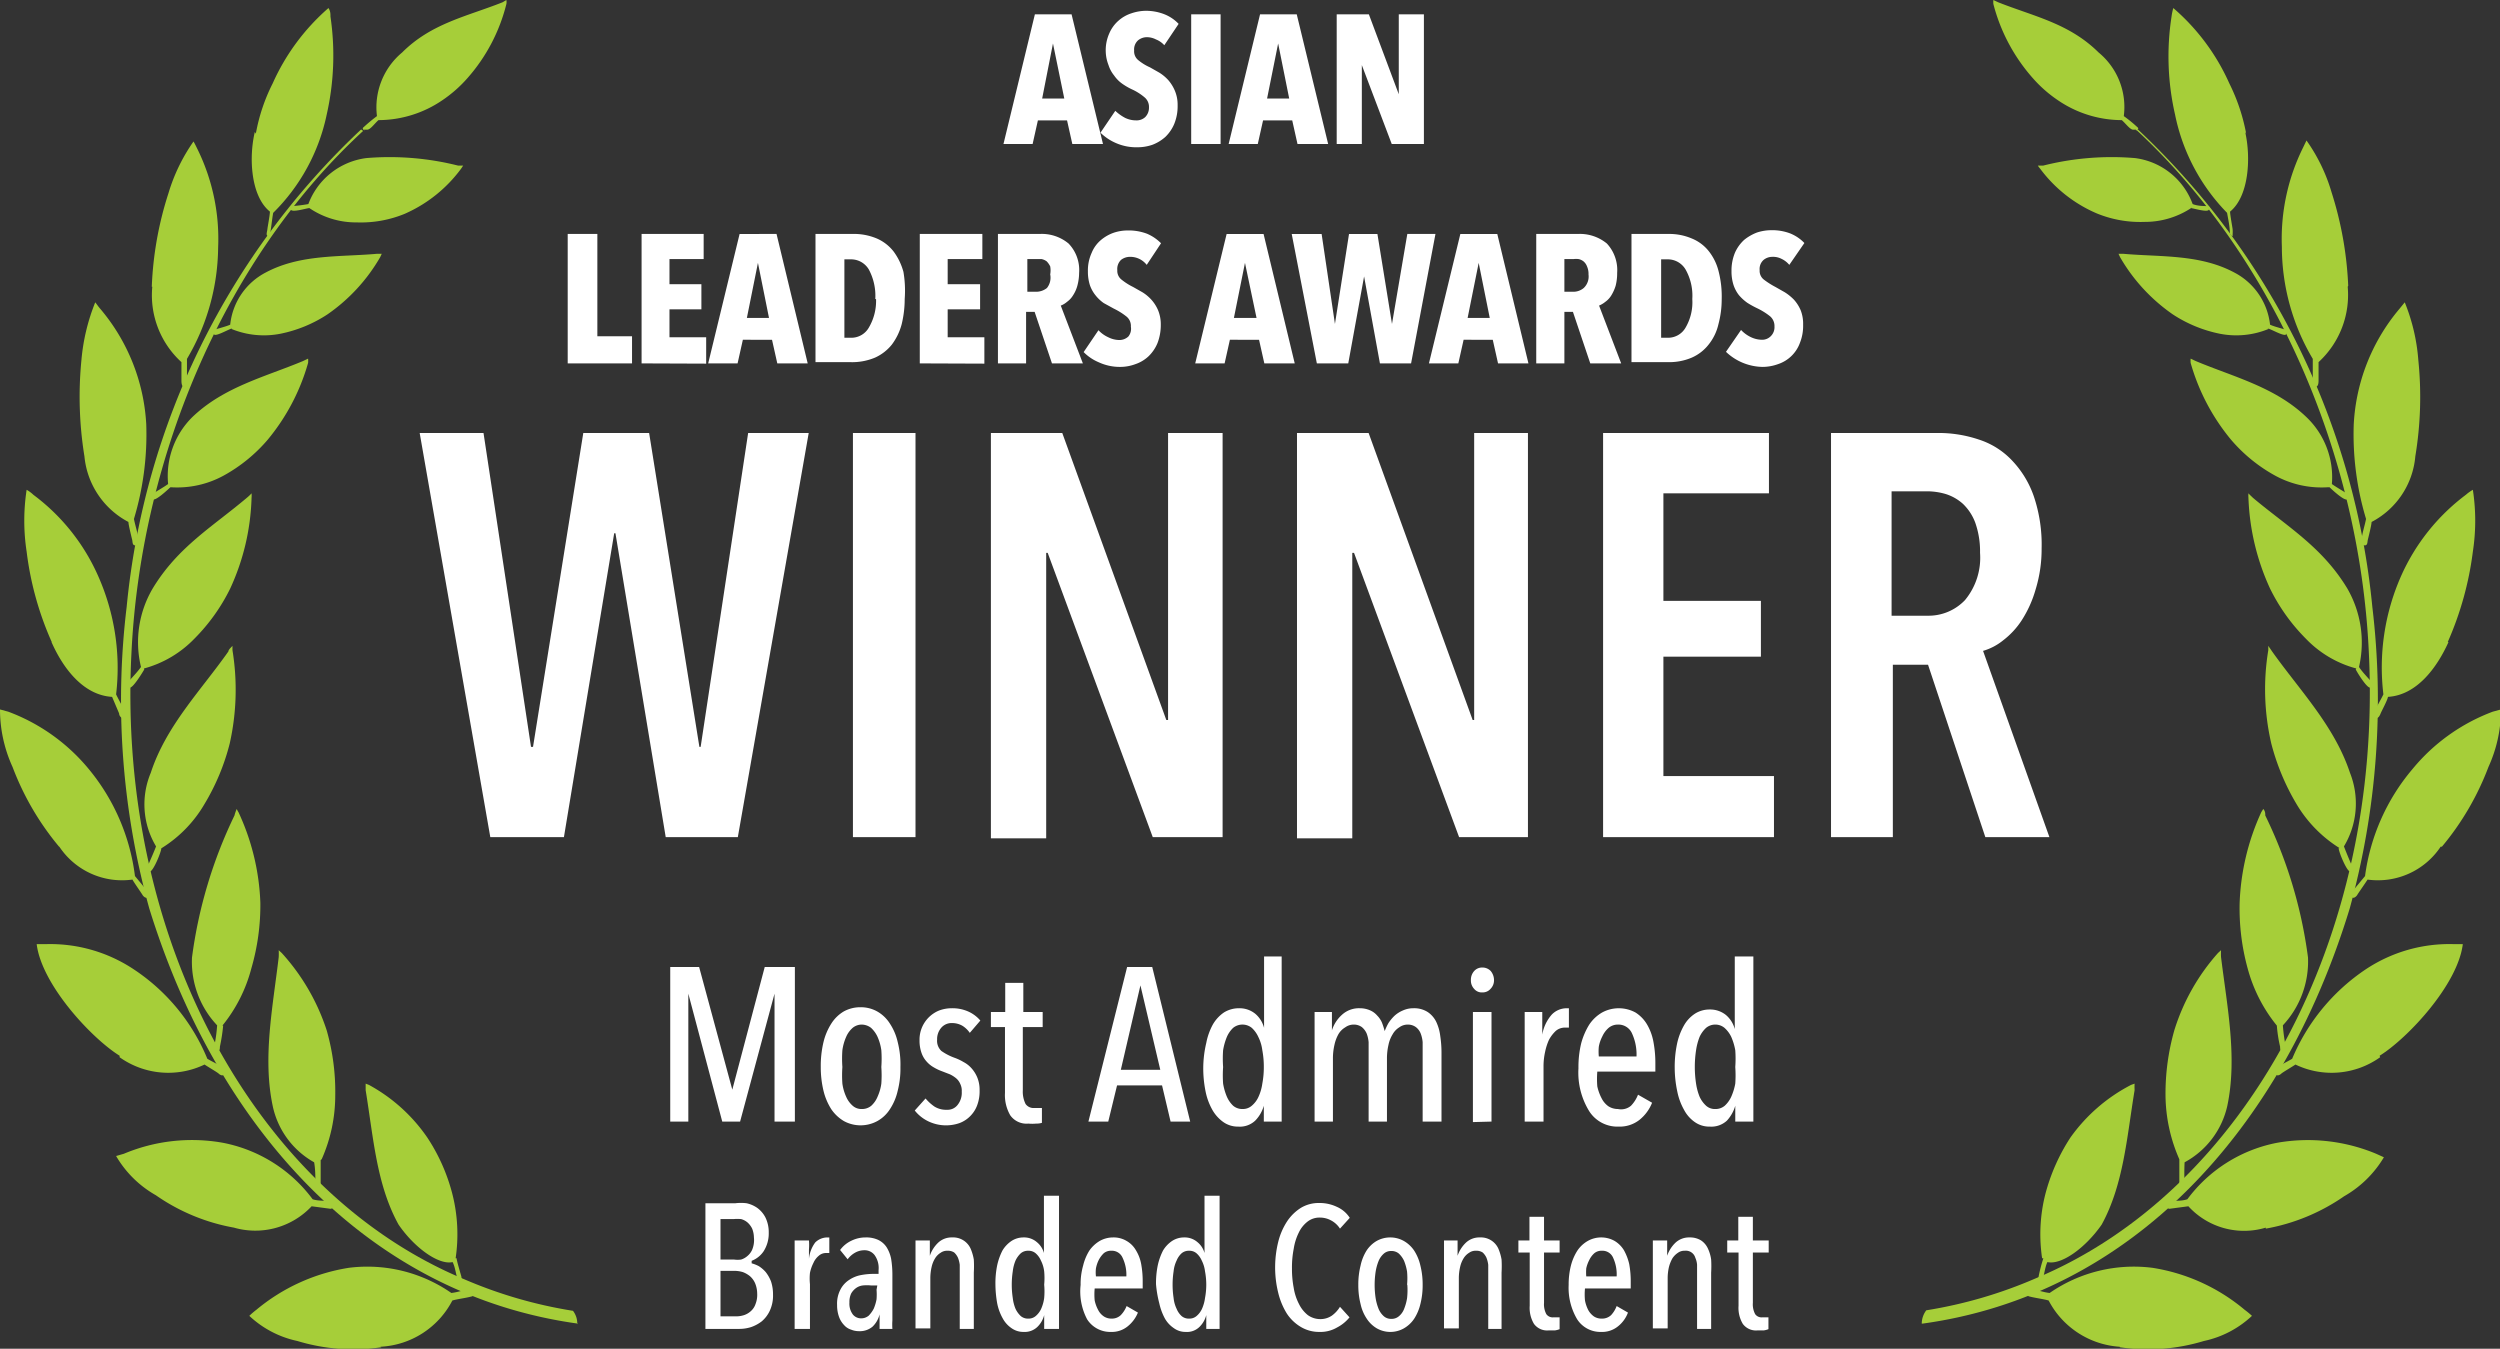 <svg xmlns="http://www.w3.org/2000/svg" viewBox="0 0 99.48 53.67"><rect x="0" y="0" width="99.48" height="53.67" fill="#333333" stroke="none"/><defs><style>.cls-1{fill:#a6ce39;fill-rule:evenodd;}.cls-2{fill:#fff;}</style></defs><g id="Layer_2" data-name="Layer 2"><g id="Layer_1-2" data-name="Layer 1"><path class="cls-1" d="M76.5,52.67c8.27-1.14,14.29-7.64,17-16.52a31.25,31.25,0,0,0,.9-12,30,30,0,0,0-9.33-19s0,0,0,0L85,5.16s0,0,0,0c5.41,5,8.89,12.83,9.26,20.79C94.83,37.34,89.31,47.41,81,50.87a18.12,18.12,0,0,1-4.35,1.27.89.89,0,0,0-.18.53"></path><path class="cls-1" d="M97.12,33.69A3,3,0,0,1,94.21,35c-.06.1-.37.54-.41.61s-.15.16-.22.09-.09-.09,0-.2l.53-.64A8.27,8.27,0,0,1,96,30.6a7.57,7.57,0,0,1,3.19-2.28l.33-.09a5.51,5.51,0,0,1-.5,2.29,11,11,0,0,1-1.85,3.17"></path><path class="cls-1" d="M87.17,8.28c.09,0,.66.18.72.07s0-.14,0-.15c-.21,0-.44,0-.64-.08a2.82,2.82,0,0,0-2.3-1.83,11.17,11.17,0,0,0-3.65.3l-.21,0a.94.94,0,0,0,.09.12,5.5,5.5,0,0,0,2.25,1.78,4.56,4.56,0,0,0,1.9.34,3.35,3.35,0,0,0,1.89-.57"></path><path class="cls-1" d="M85,5.16s0,0-.12,0-.29-.24-.45-.38a4.52,4.52,0,0,1-2.54-.79,5.19,5.19,0,0,1-1-.88A7.15,7.15,0,0,1,79.32.16a.88.88,0,0,1,0-.16l.19.09c1.44.57,2.83.84,4,2a2.81,2.81,0,0,1,1,2.53,5.47,5.47,0,0,1,.54.44c.08.06,0,.12-.06.13"></path><path class="cls-1" d="M90.23,13.07c.1,0,.65.33.73.24s0-.16,0-.18-.44-.12-.63-.21a2.67,2.67,0,0,0-1.43-2.08c-1.37-.73-2.93-.61-4.4-.74l-.2,0,.06.13a7.06,7.06,0,0,0,2.1,2.28,5.32,5.32,0,0,0,1.87.77,3.37,3.37,0,0,0,1.94-.19"></path><path class="cls-1" d="M97.43,25.55c-.45,1-1.25,2.11-2.41,2.18,0,.1-.26.58-.29.66s-.1.22-.19.17a.17.17,0,0,1-.08-.18c.11-.27.25-.48.38-.75a9,9,0,0,1,.7-4.7,8.2,8.2,0,0,1,2.58-3.24,1.79,1.79,0,0,1,.28-.2,8.12,8.12,0,0,1,0,2.46,12.88,12.88,0,0,1-1,3.6"></path><path class="cls-1" d="M96.11,18.16a3.26,3.26,0,0,1-1.74,2.61c0,.11-.13.63-.15.71s0,.24-.14.22-.11,0-.11-.14c0-.28.12-.6.18-.91a11.65,11.65,0,0,1-.49-3.76,7.75,7.75,0,0,1,1.81-4.59l.22-.27a7.62,7.62,0,0,1,.54,2.3,14.41,14.41,0,0,1-.12,3.83"></path><path class="cls-1" d="M93.42,11.41a3.63,3.63,0,0,1-1.16,3c0,.11,0,.65,0,.72s0,.24-.1.26a.13.13,0,0,1-.13-.11c0-.28,0-.7,0-1a8.75,8.75,0,0,1-1.23-4.46,8.18,8.18,0,0,1,.83-3.92l.15-.31a6.92,6.92,0,0,1,1,2.07,14.17,14.17,0,0,1,.66,3.71"></path><path class="cls-1" d="M89.34,5.25c.23,1,.16,2.55-.6,3.17,0,.14.09.6.1.7s0,.22,0,.26-.06,0-.11-.09c0-.28-.06-.53-.11-.82a7.79,7.79,0,0,1-2.07-3.91,10.38,10.38,0,0,1-.14-3.9,2.29,2.29,0,0,1,.07-.34,8.54,8.54,0,0,1,2.23,3,7.58,7.58,0,0,1,.67,2"></path><path class="cls-1" d="M92.7,19.39c.08.08.58.55.7.48s0-.18,0-.21-.42-.26-.61-.4a3.3,3.3,0,0,0-1-2.65c-1.25-1.21-2.91-1.61-4.41-2.24l-.21-.1a1,1,0,0,0,0,.17,8.34,8.34,0,0,0,1.61,3.06,6.28,6.28,0,0,0,1.76,1.43,3.85,3.85,0,0,0,2.07.46"></path><path class="cls-1" d="M93.74,26.64c.06.12.45.76.58.72s.1-.15.06-.21-.37-.39-.51-.61a4.31,4.31,0,0,0-.47-3.13c-1-1.65-2.38-2.45-3.75-3.6-.06-.06-.12-.11-.18-.18a1.09,1.09,0,0,0,0,.18,9.41,9.41,0,0,0,.86,3.61,7.52,7.52,0,0,0,1.43,2,4.32,4.32,0,0,0,2,1.18"></path><path class="cls-1" d="M93.06,33.75c0,.14.31.9.45.93s.13-.12.09-.2c-.11-.25-.23-.54-.33-.8a3.31,3.31,0,0,0,.24-2.93c-.62-1.87-2-3.28-3.1-4.83l-.15-.22c0,.06,0,.11,0,.17a9.57,9.57,0,0,0,.12,3.72,9.2,9.2,0,0,0,1,2.4,5.18,5.18,0,0,0,1.72,1.76"></path><path class="cls-1" d="M94.71,42.07a3.32,3.32,0,0,1-3.37.29c-.08.06-.51.31-.56.36s-.18.13-.25,0a.16.16,0,0,1,0-.2c.21-.15.45-.25.68-.39a8,8,0,0,1,2.93-3.56,6,6,0,0,1,3.53-1H98c-.2,1.62-2.2,3.75-3.31,4.44"></path><path class="cls-1" d="M90.6,40.81a5.45,5.45,0,0,0,.13.84c0,.08,0,.21.14.16s.09-.1.09-.15a6.14,6.14,0,0,1-.12-.86,3.72,3.72,0,0,0,1-2.7,18.23,18.23,0,0,0-1.7-5.65c0-.08,0-.17-.08-.26l-.08.13a9.48,9.48,0,0,0-.86,3.6,9,9,0,0,0,.32,2.62,6.11,6.11,0,0,0,1.16,2.27"></path><path class="cls-1" d="M90.16,48.85A3,3,0,0,1,87.08,48l-.75.1a.14.14,0,0,1-.13-.12s0-.12.09-.17c.25-.05.49,0,.75-.09a5.82,5.82,0,0,1,3.59-2.25,7.06,7.06,0,0,1,3.92.44l.31.14a4.34,4.34,0,0,1-1.58,1.55,7.9,7.9,0,0,1-3.12,1.29"></path><path class="cls-1" d="M86.72,46.16c0,.12,0,.56,0,.86,0,.08,0,.19.09.2a.18.18,0,0,0,.12-.12,8.08,8.08,0,0,1,0-.85A3.39,3.39,0,0,0,88.63,44c.4-1.91,0-3.89-.25-5.91a2.53,2.53,0,0,1,0-.28l-.12.11A8.32,8.32,0,0,0,86.52,41a9.22,9.22,0,0,0-.35,2.59,6.42,6.42,0,0,0,.55,2.54"></path><path class="cls-1" d="M81.31,50.07a5.88,5.88,0,0,0-.19.73c0,.07-.06.17,0,.21a.12.12,0,0,0,.14-.06c.1-.24.1-.49.21-.73.56.13,1.52-.57,2.16-1.49.87-1.59,1-3.46,1.31-5.35a2.38,2.38,0,0,1,0-.26l-.14.05a6.78,6.78,0,0,0-2.41,2.09,7.64,7.64,0,0,0-1,2.25,6.5,6.5,0,0,0-.13,2.56"></path><path class="cls-1" d="M84.35,53.59a3.44,3.44,0,0,1-2.83-1.84c-.2-.06-.54-.1-.76-.16-.06,0-.09-.07-.09-.16s0-.11.13-.12c.25,0,.48.11.76.14a5.88,5.88,0,0,1,4.1-1,7.52,7.52,0,0,1,3.66,1.67,3.36,3.36,0,0,1,.29.24,4,4,0,0,1-1.91,1,7.67,7.67,0,0,1-3.35.25"></path><path class="cls-1" d="M23,52.67C14.71,51.53,8.68,45,5.94,36.15a31.05,31.05,0,0,1-.9-12,30,30,0,0,1,9.33-19s0,0,0,0l.08.06s0,0,0,0C9.09,10.14,5.61,18,5.23,26c-.58,11.36,4.94,21.43,13.21,24.89a18.07,18.07,0,0,0,4.36,1.27.82.82,0,0,1,.17.53"></path><path class="cls-1" d="M2.36,33.69A3,3,0,0,0,5.27,35c.05.1.36.54.4.61s.15.16.23.09a.16.16,0,0,0,0-.2l-.53-.64A8.27,8.27,0,0,0,3.53,30.6a7.58,7.58,0,0,0-3.2-2.28L0,28.23a5.51,5.51,0,0,0,.5,2.29,11,11,0,0,0,1.85,3.17"></path><path class="cls-1" d="M12.31,8.28c-.09,0-.66.18-.73.07s0-.14.06-.15a6,6,0,0,0,.63-.08,2.85,2.85,0,0,1,2.31-1.83,11.17,11.17,0,0,1,3.65.3l.2,0-.08.12A5.56,5.56,0,0,1,16.1,8.51a4.59,4.59,0,0,1-1.9.34,3.3,3.3,0,0,1-1.89-.57"></path><path class="cls-1" d="M14.48,5.16s0,0,.13,0,.29-.24.45-.38a4.52,4.52,0,0,0,2.54-.79,5.19,5.19,0,0,0,1-.88A7,7,0,0,0,20.15.16a.45.45,0,0,0,0-.16L20,.09c-1.44.57-2.84.84-4,2a2.84,2.84,0,0,0-1,2.53,6.85,6.85,0,0,0-.53.44c-.08.06,0,.12.05.13"></path><path class="cls-1" d="M9.24,13.07c-.09,0-.64.33-.72.24s0-.16,0-.18.44-.12.64-.21a2.65,2.65,0,0,1,1.42-2.08c1.37-.73,2.94-.61,4.41-.74l.2,0-.06.13a7.06,7.06,0,0,1-2.1,2.28,5.32,5.32,0,0,1-1.87.77,3.41,3.41,0,0,1-1.95-.19"></path><path class="cls-1" d="M2.05,25.55c.44,1,1.24,2.11,2.41,2.18l.28.66c0,.1.1.22.2.17A.17.17,0,0,0,5,28.38c-.12-.27-.25-.48-.38-.75a9,9,0,0,0-.71-4.7,8.11,8.11,0,0,0-2.58-3.24,1.35,1.35,0,0,0-.27-.2,8.12,8.12,0,0,0,0,2.46,12.55,12.55,0,0,0,1,3.6"></path><path class="cls-1" d="M3.36,18.16a3.3,3.3,0,0,0,1.75,2.61c0,.11.13.63.15.71s0,.24.14.22a.13.13,0,0,0,.11-.14c0-.28-.12-.6-.18-.91a11.65,11.65,0,0,0,.49-3.76A7.76,7.76,0,0,0,4,12.3c-.08-.09-.14-.18-.21-.27a8,8,0,0,0-.55,2.3,14.84,14.84,0,0,0,.12,3.83"></path><path class="cls-1" d="M6.06,11.41a3.6,3.6,0,0,0,1.16,3c0,.11,0,.65,0,.72s0,.24.09.26a.12.12,0,0,0,.13-.11c0-.28,0-.7,0-1A8.84,8.84,0,0,0,8.68,9.86a8.09,8.09,0,0,0-.82-3.92c-.05-.1-.1-.21-.16-.31a7.14,7.14,0,0,0-1,2.07,13.77,13.77,0,0,0-.66,3.71"></path><path class="cls-1" d="M10.14,5.25c-.24,1-.17,2.55.6,3.17,0,.14-.09.6-.1.7s-.06.22,0,.26.07,0,.11-.09c.05-.28.07-.53.12-.82A7.7,7.7,0,0,0,13,4.56a10.63,10.63,0,0,0,.15-3.9c0-.11,0-.22-.08-.34a8.64,8.64,0,0,0-2.22,3,7.23,7.23,0,0,0-.67,2"></path><path class="cls-1" d="M6.78,19.39c-.09.08-.58.55-.7.48s0-.18,0-.21.42-.26.61-.4a3.3,3.3,0,0,1,.95-2.65c1.25-1.21,2.9-1.61,4.41-2.24l.21-.1a1,1,0,0,1,0,.17,8.34,8.34,0,0,1-1.61,3.06,6.28,6.28,0,0,1-1.76,1.43,3.85,3.85,0,0,1-2.07.46"></path><path class="cls-1" d="M5.74,26.64c-.07.12-.46.76-.58.72s-.11-.15-.07-.21.37-.39.52-.61a4.21,4.21,0,0,1,.47-3.13c1-1.65,2.38-2.45,3.74-3.6a1.62,1.62,0,0,0,.19-.18,1.08,1.08,0,0,1,0,.18,9.21,9.21,0,0,1-.85,3.61,7.52,7.52,0,0,1-1.43,2,4.37,4.37,0,0,1-2,1.18"></path><path class="cls-1" d="M6.42,33.75c0,.14-.31.9-.45.93a.19.19,0,0,1-.1-.2c.11-.25.24-.54.34-.8A3.25,3.25,0,0,1,6,30.75c.61-1.87,2-3.28,3.09-4.83,0-.07.1-.15.16-.22l0,.17a9.76,9.76,0,0,1-.11,3.72,8.9,8.9,0,0,1-1,2.4,5.07,5.07,0,0,1-1.71,1.76"></path><path class="cls-1" d="M4.76,42.07a3.34,3.34,0,0,0,3.38.29c.08.06.51.31.56.36s.18.13.24,0a.14.14,0,0,0,0-.2c-.21-.15-.46-.25-.69-.39a7.84,7.84,0,0,0-2.93-3.56,6,6,0,0,0-3.52-1H1.46c.2,1.62,2.19,3.75,3.3,4.44"></path><path class="cls-1" d="M8.88,40.81a7.06,7.06,0,0,1-.13.84c0,.08,0,.21-.14.16s-.09-.1-.09-.15a6.14,6.14,0,0,0,.12-.86,3.68,3.68,0,0,1-1-2.7,18.48,18.48,0,0,1,1.69-5.65,1.61,1.61,0,0,1,.09-.26.83.83,0,0,0,.07.13,9.3,9.3,0,0,1,.87,3.6A9,9,0,0,1,10,38.54a6,6,0,0,1-1.15,2.27"></path><path class="cls-1" d="M9.31,48.85A3.07,3.07,0,0,0,12.4,48l.75.1a.14.14,0,0,0,.13-.12s0-.12-.1-.17-.49,0-.74-.09a5.82,5.82,0,0,0-3.59-2.25,7,7,0,0,0-3.92.44L4.62,46A4.26,4.26,0,0,0,6.2,47.56a7.85,7.85,0,0,0,3.11,1.29"></path><path class="cls-1" d="M12.76,46.16c0,.12,0,.56,0,.86,0,.08,0,.19-.1.2a.17.17,0,0,1-.11-.12c0-.28,0-.57-.05-.85A3.36,3.36,0,0,1,10.85,44c-.4-1.91,0-3.89.24-5.91a2.46,2.46,0,0,0,0-.28l.12.11A8.46,8.46,0,0,1,13,41a8.87,8.87,0,0,1,.34,2.59,6.24,6.24,0,0,1-.54,2.54"></path><path class="cls-1" d="M18.17,50.07c0,.08.11.45.19.73,0,.07.06.17,0,.21a.11.11,0,0,1-.13-.06c-.1-.24-.1-.49-.22-.73-.55.13-1.52-.57-2.15-1.49-.88-1.59-1-3.46-1.31-5.35,0-.09,0-.17,0-.26l.13.05A6.7,6.7,0,0,1,17,45.26a7.41,7.41,0,0,1,1,2.25,6.5,6.5,0,0,1,.13,2.56"></path><path class="cls-1" d="M15.13,53.59A3.41,3.41,0,0,0,18,51.75c.2-.06.55-.1.76-.16.06,0,.09-.07.1-.16a.13.13,0,0,0-.13-.12c-.25,0-.49.11-.77.14a5.86,5.86,0,0,0-4.09-1,7.61,7.61,0,0,0-3.67,1.67,3.22,3.22,0,0,0-.28.24,4,4,0,0,0,1.91,1,7.67,7.67,0,0,0,3.35.25"></path><path class="cls-2" d="M42.67,5.73l-.21-.94H41.3l-.21.94H39.93L41.18.57h1.46l1.25,5.16Zm-.77-4h0l-.43,2.19h.88Z"></path><path class="cls-2" d="M46.33,1.8A.87.87,0,0,0,46,1.57a.8.8,0,0,0-.36-.09.55.55,0,0,0-.36.13.49.49,0,0,0-.15.4.45.45,0,0,0,.16.38,2,2,0,0,0,.47.29l.37.21a1.69,1.69,0,0,1,.36.3,1.58,1.58,0,0,1,.26.42,1.43,1.43,0,0,1,.11.58,1.86,1.86,0,0,1-.13.73,1.55,1.55,0,0,1-.36.53,1.66,1.66,0,0,1-.51.31,1.81,1.81,0,0,1-.61.1,2,2,0,0,1-.85-.17,2,2,0,0,1-.61-.41l.59-.87a1.75,1.75,0,0,0,.39.28,1,1,0,0,0,.44.1.5.5,0,0,0,.36-.13.53.53,0,0,0,.15-.39.49.49,0,0,0-.18-.4,2.16,2.16,0,0,0-.51-.32,2.5,2.5,0,0,1-.39-.23A1.32,1.32,0,0,1,44.33,3a1.25,1.25,0,0,1-.22-.41A1.58,1.58,0,0,1,44,2.06a1.64,1.64,0,0,1,.14-.73,1.4,1.4,0,0,1,.37-.51,1.44,1.44,0,0,1,.51-.29,1.84,1.84,0,0,1,.56-.1,2,2,0,0,1,.76.14,1.59,1.59,0,0,1,.56.38Z"></path><path class="cls-2" d="M47.4,5.73V.57h1.17V5.73Z"></path><path class="cls-2" d="M51.63,5.73l-.21-.94H50.26l-.21.94H48.89L50.14.57H51.6l1.25,5.16Zm-.77-4h0l-.44,2.19h.88Z"></path><path class="cls-2" d="M55.38,5.73,54.19,2.59h0l0,3.14h-1V.57h1.28l1.19,3.18h0l0-3.18h1V5.73Z"></path><path class="cls-2" d="M22.59,14.46V9.31h1.18v4.07h1.38v1.08Z"></path><path class="cls-2" d="M25.53,14.46V9.31H28v1H26.64v1h1.27v1H26.64v1.11H28.1v1.05Z"></path><path class="cls-2" d="M30.93,14.46l-.21-.94H29.56l-.21.94H28.18l1.25-5.15H30.9l1.24,5.15Zm-.77-4h0l-.44,2.19h.88Z"></path><path class="cls-2" d="M36,11.9a4.27,4.27,0,0,1-.12,1,2.35,2.35,0,0,1-.39.81,1.81,1.81,0,0,1-.67.52,2.35,2.35,0,0,1-1,.18H32.45V9.31h1.44a2.35,2.35,0,0,1,1,.18,1.71,1.71,0,0,1,.67.52,2.44,2.44,0,0,1,.39.81A4.46,4.46,0,0,1,36,11.9Zm-1.17,0a2.22,2.22,0,0,0-.26-1.18.82.82,0,0,0-.69-.4h-.28v3.12h.28a.8.8,0,0,0,.69-.4A2.09,2.09,0,0,0,34.86,11.9Z"></path><path class="cls-2" d="M36.6,14.46V9.31h2.49v1H37.71v1H39v1H37.71v1.11h1.46v1.05Z"></path><path class="cls-2" d="M41.86,14.46l-.69-2.05h-.34v2.05H39.71V9.31h1.65a1.67,1.67,0,0,1,1.16.38,1.52,1.52,0,0,1,.42,1.17,2,2,0,0,1-.07.51,1.33,1.33,0,0,1-.17.38.87.87,0,0,1-.24.26.83.83,0,0,1-.25.15l.88,2.3Zm-.07-3.54a.93.93,0,0,0,0-.32.78.78,0,0,0-.14-.2.52.52,0,0,0-.2-.09l-.2,0h-.37v1.3h.34a.69.69,0,0,0,.44-.15A.66.66,0,0,0,41.79,10.92Z"></path><path class="cls-2" d="M45.63,10.54a.83.83,0,0,0-.66-.32.58.58,0,0,0-.36.12.5.5,0,0,0-.15.41.44.44,0,0,0,.16.37,2.41,2.41,0,0,0,.47.3l.37.21a1.64,1.64,0,0,1,.35.29,1.51,1.51,0,0,1,.27.42,1.46,1.46,0,0,1,.11.58,2,2,0,0,1-.13.73,1.55,1.55,0,0,1-.36.53,1.44,1.44,0,0,1-.52.31,1.73,1.73,0,0,1-.6.11,2,2,0,0,1-.85-.18,1.86,1.86,0,0,1-.61-.41l.59-.87a1.21,1.21,0,0,0,.39.28,1,1,0,0,0,.44.11.52.52,0,0,0,.36-.14A.49.49,0,0,0,45,13a.48.48,0,0,0-.17-.4,2.68,2.68,0,0,0-.51-.32l-.4-.22a1.52,1.52,0,0,1-.32-.3,1.36,1.36,0,0,1-.23-.41,1.77,1.77,0,0,1-.08-.55,1.68,1.68,0,0,1,.15-.74,1.3,1.3,0,0,1,.37-.51,1.61,1.61,0,0,1,.51-.29,1.77,1.77,0,0,1,.56-.09,2.06,2.06,0,0,1,.76.13,1.73,1.73,0,0,1,.56.38Z"></path><path class="cls-2" d="M50.31,14.46l-.21-.94H48.94l-.21.94H47.56l1.25-5.15h1.47l1.24,5.15Zm-.77-4h0l-.44,2.19H50Z"></path><path class="cls-2" d="M56.15,14.46H54.91L54.28,11h0l-.63,3.46H52.4l-1-5.15h1.19l.53,3.58h0l.56-3.58h1.13l.58,3.58h0L56,9.31h1.12Z"></path><path class="cls-2" d="M59.61,14.46l-.21-.94H58.24l-.21.94H56.86l1.25-5.15h1.47l1.24,5.15Zm-.77-4h0l-.44,2.19h.88Z"></path><path class="cls-2" d="M63.28,14.46l-.69-2.05h-.34v2.05H61.13V9.31h1.65a1.69,1.69,0,0,1,1.16.38,1.55,1.55,0,0,1,.41,1.17,2,2,0,0,1-.06.51,1.67,1.67,0,0,1-.17.38.87.87,0,0,1-.24.26,1,1,0,0,1-.25.15l.88,2.3Zm-.07-3.54a.73.73,0,0,0-.06-.32.48.48,0,0,0-.14-.2.48.48,0,0,0-.19-.09.76.76,0,0,0-.21,0h-.36v1.3h.34a.64.64,0,0,0,.43-.15A.63.63,0,0,0,63.21,10.92Z"></path><path class="cls-2" d="M68.51,11.9a3.82,3.82,0,0,1-.13,1,2,2,0,0,1-.39.81,1.73,1.73,0,0,1-.67.52,2.27,2.27,0,0,1-.95.18H64.92V9.31h1.45a2.27,2.27,0,0,1,.95.18A1.65,1.65,0,0,1,68,10a2.11,2.11,0,0,1,.39.81A4,4,0,0,1,68.51,11.9Zm-1.17,0a2.12,2.12,0,0,0-.27-1.18.82.82,0,0,0-.69-.4H66.1v3.12h.28a.8.8,0,0,0,.69-.4A2,2,0,0,0,67.34,11.9Z"></path><path class="cls-2" d="M71.2,10.54a.9.9,0,0,0-.31-.24.73.73,0,0,0-.36-.08.55.55,0,0,0-.35.12.48.48,0,0,0-.16.41.44.44,0,0,0,.16.37,3.24,3.24,0,0,0,.47.3l.37.21a2,2,0,0,1,.36.29,1.51,1.51,0,0,1,.27.42,1.47,1.47,0,0,1,.1.58,1.83,1.83,0,0,1-.13.73,1.39,1.39,0,0,1-.87.84,1.83,1.83,0,0,1-.61.11A2.16,2.16,0,0,1,68.68,14l.6-.87a1.29,1.29,0,0,0,.38.28,1.06,1.06,0,0,0,.45.11.48.48,0,0,0,.35-.14.5.5,0,0,0,.15-.39.51.51,0,0,0-.17-.4,2.68,2.68,0,0,0-.51-.32,3.78,3.78,0,0,1-.4-.22,1.87,1.87,0,0,1-.33-.3,1.34,1.34,0,0,1-.22-.41,1.77,1.77,0,0,1-.08-.55,1.84,1.84,0,0,1,.14-.74,1.53,1.53,0,0,1,.37-.51,1.86,1.86,0,0,1,.51-.29,1.88,1.88,0,0,1,.57-.09,2,2,0,0,1,.75.13,1.63,1.63,0,0,1,.56.38Z"></path><path class="cls-2" d="M29.36,33.31H26.49l-2-12.09h-.05l-2,12.09H19.51L16.7,17.23h2.54l1.89,12.49h.08l2-12.49h2.62l2,12.49h.05l1.89-12.49h2.41Z"></path><path class="cls-2" d="M33.94,33.31V17.23h2.49V33.31Z"></path><path class="cls-2" d="M45.87,33.31,41.69,22h-.06l0,11.36H39.43V17.23h2.84l4.14,11.42h.07l0-11.42h2.17V33.31Z"></path><path class="cls-2" d="M58.06,33.31,53.88,22h-.07l0,11.36H51.61V17.23h2.85L58.6,28.65h.06l0-11.42H60.8V33.31Z"></path><path class="cls-2" d="M63.79,33.31V17.23h6.6v2.4h-4.2v4.28h3.88v2.22H66.19v4.75h4.4v2.43Z"></path><path class="cls-2" d="M79,33.31l-2.28-6.86h-1.4v6.86H72.86V17.23h4.2a5,5,0,0,1,1.68.26,3.13,3.13,0,0,1,1.32.83,3.92,3.92,0,0,1,.87,1.43,6,6,0,0,1,.31,2.07A5.47,5.47,0,0,1,81,23.46a4.59,4.59,0,0,1-.55,1.22,3.19,3.19,0,0,1-.74.8,2.29,2.29,0,0,1-.8.42l2.64,7.41ZM78.79,22a3.43,3.43,0,0,0-.19-1.2,2,2,0,0,0-.49-.75,1.86,1.86,0,0,0-.68-.39,2.65,2.65,0,0,0-.74-.11H75.27v4.95h1.42a2,2,0,0,0,1.5-.62A2.64,2.64,0,0,0,78.79,22Z"></path><path class="cls-2" d="M30.82,44.63V39.54h0l-1.37,5.09h-.71l-1.35-5.09h0v5.09h-.72V38.48h1.15l1.32,4.88h0l1.29-4.88h1.2v6.15Z"></path><path class="cls-2" d="M35.83,42.46a3.54,3.54,0,0,1-.11.95,2.2,2.2,0,0,1-.31.73,1.4,1.4,0,0,1-.5.47,1.39,1.39,0,0,1-1.33,0,1.59,1.59,0,0,1-.5-.47,2.43,2.43,0,0,1-.31-.73,4,4,0,0,1-.11-.95,4.08,4.08,0,0,1,.11-1,2.43,2.43,0,0,1,.31-.73,1.49,1.49,0,0,1,.49-.48,1.36,1.36,0,0,1,.67-.17,1.33,1.33,0,0,1,.67.17,1.43,1.43,0,0,1,.5.48,2.2,2.2,0,0,1,.31.73A3.62,3.62,0,0,1,35.83,42.46Zm-.76,0a4.68,4.68,0,0,0,0-.67,2,2,0,0,0-.15-.53,1.11,1.11,0,0,0-.26-.36.62.62,0,0,0-.37-.13.57.57,0,0,0-.36.13,1,1,0,0,0-.26.36,2,2,0,0,0-.15.53,4.73,4.73,0,0,0,0,.67,4.68,4.68,0,0,0,0,.66,1.87,1.87,0,0,0,.15.52,1,1,0,0,0,.26.36.52.52,0,0,0,.36.13.57.57,0,0,0,.38-.13,1,1,0,0,0,.25-.36,1.87,1.87,0,0,0,.15-.52A4.65,4.65,0,0,0,35.07,42.46Z"></path><path class="cls-2" d="M38.59,41.1a1,1,0,0,0-.29-.28.82.82,0,0,0-.42-.11.54.54,0,0,0-.42.18.69.69,0,0,0-.17.48.55.55,0,0,0,.17.45,2.23,2.23,0,0,0,.52.27,2,2,0,0,1,.36.17,1.11,1.11,0,0,1,.32.25,1.28,1.28,0,0,1,.23.37,1.29,1.29,0,0,1,.09.51,1.57,1.57,0,0,1-.1.6,1.19,1.19,0,0,1-.28.43,1.17,1.17,0,0,1-.42.27,1.63,1.63,0,0,1-1.24-.07,1.54,1.54,0,0,1-.54-.43l.43-.48a1.78,1.78,0,0,0,.35.32.87.87,0,0,0,.5.13.5.5,0,0,0,.43-.2.77.77,0,0,0,.16-.52.62.62,0,0,0-.06-.31.6.6,0,0,0-.16-.22,1.2,1.2,0,0,0-.25-.16l-.31-.12a1.87,1.87,0,0,1-.32-.15,1.09,1.09,0,0,1-.29-.23,1,1,0,0,1-.21-.35,1.46,1.46,0,0,1-.08-.5,1.25,1.25,0,0,1,.78-1.19,1.44,1.44,0,0,1,.51-.09,1.54,1.54,0,0,1,.67.14,1.37,1.37,0,0,1,.46.35Z"></path><path class="cls-2" d="M41.23,44.71a1.65,1.65,0,0,1-.31,0,.79.79,0,0,1-.72-.33,1.6,1.6,0,0,1-.21-.89V40.87h-.56v-.6H40V39.11h.72v1.16h.77v.6H40.7v2.51a1.11,1.11,0,0,0,.11.55.39.39,0,0,0,.34.16h.17l.14,0,0,.59A.73.73,0,0,1,41.23,44.71Z"></path><path class="cls-2" d="M46.58,44.63l-.34-1.44H44.45l-.35,1.44h-.79l1.54-6.15h1l1.51,6.15Zm-1.2-5.42h0l-.78,3.36h1.57Z"></path><path class="cls-2" d="M50.29,44.63V44h0a1.39,1.39,0,0,1-.34.59.89.89,0,0,1-.68.24,1,1,0,0,1-.59-.18,1.5,1.5,0,0,1-.44-.49,2.48,2.48,0,0,1-.27-.74,4.62,4.62,0,0,1-.09-.94A4.45,4.45,0,0,1,48,41.5a2.51,2.51,0,0,1,.26-.73,1.46,1.46,0,0,1,.44-.48,1.13,1.13,0,0,1,.6-.17,1,1,0,0,1,.65.22,1.1,1.1,0,0,1,.35.56h0V38.06H51v6.57Zm0-2.17a3.55,3.55,0,0,0-.06-.67,1.65,1.65,0,0,0-.16-.53,1.11,1.11,0,0,0-.26-.36.59.59,0,0,0-.74,0,1.1,1.1,0,0,0-.25.36,2.38,2.38,0,0,0-.15.53,4.73,4.73,0,0,0,0,.67,4.68,4.68,0,0,0,0,.66,2.29,2.29,0,0,0,.15.52,1.1,1.1,0,0,0,.25.36.56.56,0,0,0,.37.13.54.54,0,0,0,.37-.13,1,1,0,0,0,.27-.36,1.87,1.87,0,0,0,.15-.52A3.52,3.52,0,0,0,50.29,42.46Z"></path><path class="cls-2" d="M53.4,40.38a1,1,0,0,1,.71-.26,1,1,0,0,1,.4.08.78.78,0,0,1,.29.21.92.92,0,0,1,.19.28,3.38,3.38,0,0,1,.11.34h0a2.3,2.3,0,0,1,.15-.32,1.68,1.68,0,0,1,.24-.29,1.15,1.15,0,0,1,.33-.21,1,1,0,0,1,.42-.09,1,1,0,0,1,.57.15,1,1,0,0,1,.34.39,1.84,1.84,0,0,1,.16.56,4.46,4.46,0,0,1,.05.63v2.78h-.75V41.85c0-.13,0-.25,0-.38a1.28,1.28,0,0,0-.08-.35.6.6,0,0,0-.19-.25.54.54,0,0,0-.33-.1.57.57,0,0,0-.33.11.75.75,0,0,0-.26.27,1.29,1.29,0,0,0-.17.43,2.35,2.35,0,0,0-.06.54v2.51h-.73V41.85c0-.13,0-.25,0-.38a1.28,1.28,0,0,0-.08-.35.69.69,0,0,0-.19-.25.54.54,0,0,0-.33-.1.57.57,0,0,0-.33.11.77.77,0,0,0-.27.27,1.54,1.54,0,0,0-.16.43,2.35,2.35,0,0,0-.06.54v2.51h-.73V41.37c0-.17,0-.36,0-.56s0-.38,0-.54H53c0,.15,0,.29,0,.43S53,41,53,41h0A1.4,1.4,0,0,1,53.4,40.38Z"></path><path class="cls-2" d="M59.45,39a.48.48,0,0,1-.14.35.41.41,0,0,1-.32.14.39.39,0,0,1-.33-.14.48.48,0,0,1-.13-.35.52.52,0,0,1,.13-.36.42.42,0,0,1,.33-.14.45.45,0,0,1,.33.14A.57.57,0,0,1,59.45,39Zm-.84,5.65V40.27h.74v4.36Z"></path><path class="cls-2" d="M61.75,40.37a.83.83,0,0,1,.58-.25h.1l0,.77h-.15a.56.56,0,0,0-.37.13,1.41,1.41,0,0,0-.27.35,2.26,2.26,0,0,0-.16.5,2.6,2.6,0,0,0-.06.56v2.2h-.75V40.81q0-.3,0-.54h.7c0,.15,0,.3,0,.45s0,.31,0,.45h0A1.61,1.61,0,0,1,61.75,40.37Z"></path><path class="cls-2" d="M63.56,42.64a3.61,3.61,0,0,0,0,.59,1.84,1.84,0,0,0,.17.47.86.86,0,0,0,.27.32.7.7,0,0,0,.38.11A.61.61,0,0,0,64.9,44a1.33,1.33,0,0,0,.28-.44l.56.32a1.66,1.66,0,0,1-.5.68,1.27,1.27,0,0,1-.83.27,1.33,1.33,0,0,1-1.17-.61,2.92,2.92,0,0,1-.43-1.71,4,4,0,0,1,.11-1,2.8,2.8,0,0,1,.32-.74,1.55,1.55,0,0,1,.51-.48,1.39,1.39,0,0,1,1.33,0,1.41,1.41,0,0,1,.45.46,2.11,2.11,0,0,1,.26.69,4.54,4.54,0,0,1,.08.85v.35Zm1.56-.6a2,2,0,0,0-.18-.92.59.59,0,0,0-.56-.35.57.57,0,0,0-.38.14,1,1,0,0,0-.24.33,1.42,1.42,0,0,0-.14.41,2.08,2.08,0,0,0,0,.39Z"></path><path class="cls-2" d="M69.05,44.63V44h0a1.48,1.48,0,0,1-.33.59.91.91,0,0,1-.68.24,1,1,0,0,1-.6-.18,1.37,1.37,0,0,1-.43-.49,2.48,2.48,0,0,1-.27-.74,4.59,4.59,0,0,1-.1-.94,4.45,4.45,0,0,1,.09-.93,2.52,2.52,0,0,1,.27-.73,1.36,1.36,0,0,1,.44-.48,1.08,1.08,0,0,1,.6-.17,1,1,0,0,1,.64.22,1.1,1.1,0,0,1,.35.56h0V38.06h.74v6.57Zm0-2.17a4.68,4.68,0,0,0,0-.67,2.37,2.37,0,0,0-.16-.53,1.13,1.13,0,0,0-.27-.36.57.57,0,0,0-.36-.13.57.57,0,0,0-.37.13,1.11,1.11,0,0,0-.26.36,2.4,2.4,0,0,0-.14.53,4.45,4.45,0,0,0,0,1.33,2.3,2.3,0,0,0,.14.52,1.11,1.11,0,0,0,.26.36.52.52,0,0,0,.37.13.56.56,0,0,0,.37-.13,1.11,1.11,0,0,0,.26-.36,2.28,2.28,0,0,0,.16-.52A4.65,4.65,0,0,0,69.05,42.46Z"></path><path class="cls-2" d="M29.91,50.27a1.46,1.46,0,0,1,.28.11,1.23,1.23,0,0,1,.28.24,1.44,1.44,0,0,1,.21.37,1.62,1.62,0,0,1,.08.52,1.42,1.42,0,0,1-.13.65,1.23,1.23,0,0,1-.32.42,1.49,1.49,0,0,1-.43.23,1.58,1.58,0,0,1-.47.07H28.07v-5h1.19a1.82,1.82,0,0,1,.45,0,1.18,1.18,0,0,1,.43.19,1.08,1.08,0,0,1,.32.38,1.33,1.33,0,0,1,.13.6,1.32,1.32,0,0,1-.21.75,1,1,0,0,1-.22.23,1,1,0,0,1-.25.14Zm.09-1a1,1,0,0,0-.07-.38.79.79,0,0,0-.19-.25.66.66,0,0,0-.25-.13,1.54,1.54,0,0,0-.3,0h-.52v1.61h.54a1,1,0,0,0,.28,0,.68.68,0,0,0,.25-.14.69.69,0,0,0,.19-.25A1,1,0,0,0,30,49.24Zm.13,2.23a1.1,1.1,0,0,0-.08-.43.78.78,0,0,0-.21-.29,1,1,0,0,0-.28-.16,1.18,1.18,0,0,0-.31-.05h-.58v1.81h.61a1,1,0,0,0,.33-.05.74.74,0,0,0,.27-.16.64.64,0,0,0,.18-.27A1,1,0,0,0,30.13,51.47Z"></path><path class="cls-2" d="M32.44,49.44a.69.69,0,0,1,.47-.2H33l0,.62h-.12a.43.43,0,0,0-.3.11.76.76,0,0,0-.21.28,1.57,1.57,0,0,0-.14.4,2.15,2.15,0,0,0,0,.45v1.78h-.61V49.8c0-.16,0-.31,0-.44h.57a2.19,2.19,0,0,1,0,.36c0,.13,0,.25,0,.37h0A1.31,1.31,0,0,1,32.44,49.44Z"></path><path class="cls-2" d="M35,52.88c0-.11,0-.22,0-.32s0-.2,0-.26h0a1,1,0,0,1-.28.49.79.79,0,0,1-.55.18.8.8,0,0,1-.3-.06.61.61,0,0,1-.28-.18.92.92,0,0,1-.2-.32,1.34,1.34,0,0,1-.08-.48,1.2,1.2,0,0,1,.14-.63,1,1,0,0,1,.34-.37,1.25,1.25,0,0,1,.46-.19,2.8,2.8,0,0,1,.48-.05h.23v-.15a.88.88,0,0,0-.16-.6.5.5,0,0,0-.42-.19.75.75,0,0,0-.36.1.91.91,0,0,0-.29.26l-.3-.37a1.17,1.17,0,0,1,.45-.37,1.27,1.27,0,0,1,.56-.13,1.13,1.13,0,0,1,.51.1.83.83,0,0,1,.33.29,1.38,1.38,0,0,1,.18.46,4,4,0,0,1,.05.63v1.42c0,.12,0,.26,0,.4a2.45,2.45,0,0,0,0,.34Zm-.09-1.73h-.26a1.55,1.55,0,0,0-.31,0,.58.58,0,0,0-.27.1.7.7,0,0,0-.2.22.8.8,0,0,0-.07.36.72.72,0,0,0,.14.48.42.42,0,0,0,.32.15.47.47,0,0,0,.31-.11,1.18,1.18,0,0,0,.2-.28,1.79,1.79,0,0,0,.11-.37,2.53,2.53,0,0,0,0-.38Z"></path><path class="cls-2" d="M38.19,52.88V50.63c0-.1,0-.2,0-.3a1.15,1.15,0,0,0-.07-.28.66.66,0,0,0-.15-.21.45.45,0,0,0-.27-.07.43.43,0,0,0-.27.08.66.66,0,0,0-.22.22,1.11,1.11,0,0,0-.14.35,2,2,0,0,0-.05.44v2h-.59V50.25c0-.14,0-.29,0-.45s0-.31,0-.44H37l0,.35c0,.12,0,.2,0,.26h0a1.29,1.29,0,0,1,.33-.52.78.78,0,0,1,.56-.21.76.76,0,0,1,.73.44,1.89,1.89,0,0,1,.13.44,4.41,4.41,0,0,1,0,.52v2.24Z"></path><path class="cls-2" d="M41.55,52.88v-.55h0a1,1,0,0,1-.27.47.73.73,0,0,1-.55.2.81.81,0,0,1-.48-.15,1.11,1.11,0,0,1-.35-.39,2,2,0,0,1-.22-.6,4.47,4.47,0,0,1-.07-.76,3.54,3.54,0,0,1,.07-.75,2.41,2.41,0,0,1,.21-.59,1.2,1.2,0,0,1,.36-.38.87.87,0,0,1,.48-.14.77.77,0,0,1,.52.18.84.84,0,0,1,.29.44h0V47.58h.6v5.3Zm0-1.76a2.89,2.89,0,0,0,0-.53,1.28,1.28,0,0,0-.13-.43.81.81,0,0,0-.21-.29.43.43,0,0,0-.29-.1.44.44,0,0,0-.3.1.94.94,0,0,0-.21.29,1.58,1.58,0,0,0-.11.43,3.53,3.53,0,0,0,0,1.06,1.58,1.58,0,0,0,.11.43.94.94,0,0,0,.21.29.44.44,0,0,0,.3.1.43.43,0,0,0,.29-.1.82.82,0,0,0,.22-.29,1.57,1.57,0,0,0,.12-.43A2.89,2.89,0,0,0,41.55,51.12Z"></path><path class="cls-2" d="M43.56,51.27a2.45,2.45,0,0,0,0,.48,1.42,1.42,0,0,0,.14.38.67.67,0,0,0,.22.25.54.54,0,0,0,.31.09.51.51,0,0,0,.37-.14,1.11,1.11,0,0,0,.23-.36l.45.26a1.35,1.35,0,0,1-.41.55,1,1,0,0,1-.67.22,1.09,1.09,0,0,1-.94-.5A2.37,2.37,0,0,1,43,51.13a2.66,2.66,0,0,1,.1-.77,2,2,0,0,1,.25-.6,1.34,1.34,0,0,1,.41-.38,1.08,1.08,0,0,1,.53-.14,1,1,0,0,1,.54.14,1,1,0,0,1,.37.37,1.58,1.58,0,0,1,.21.55,3.77,3.77,0,0,1,.06.69v.28Zm1.26-.48a1.57,1.57,0,0,0-.15-.74.46.46,0,0,0-.45-.28.44.44,0,0,0-.3.1,1.05,1.05,0,0,0-.2.27,1.28,1.28,0,0,0-.11.33,1.33,1.33,0,0,0,0,.32Z"></path><path class="cls-2" d="M48,52.88v-.55h0a1,1,0,0,1-.27.47.71.71,0,0,1-.55.2.78.78,0,0,1-.47-.15,1.14,1.14,0,0,1-.36-.39,2.34,2.34,0,0,1-.22-.6A4.47,4.47,0,0,1,46,51.1a3.54,3.54,0,0,1,.07-.75,2.41,2.41,0,0,1,.21-.59,1.2,1.2,0,0,1,.36-.38.87.87,0,0,1,.48-.14.77.77,0,0,1,.52.18.84.84,0,0,1,.29.44h0V47.58h.6v5.3Zm0-1.76a2.89,2.89,0,0,0-.05-.53,1.28,1.28,0,0,0-.13-.43.81.81,0,0,0-.21-.29.43.43,0,0,0-.29-.1.44.44,0,0,0-.3.1.79.79,0,0,0-.2.29,1.28,1.28,0,0,0-.12.43,3.53,3.53,0,0,0,0,1.06,1.28,1.28,0,0,0,.12.43.79.79,0,0,0,.2.29.44.44,0,0,0,.3.1.43.43,0,0,0,.29-.1.82.82,0,0,0,.22-.29,1.57,1.57,0,0,0,.12-.43A2.89,2.89,0,0,0,48,51.12Z"></path><path class="cls-2" d="M53.21,52.82a1.31,1.31,0,0,1-.71.18,1.41,1.41,0,0,1-.74-.2,1.7,1.7,0,0,1-.56-.54,2.83,2.83,0,0,1-.34-.83,4.16,4.16,0,0,1-.12-1,4.24,4.24,0,0,1,.12-1,2.67,2.67,0,0,1,.35-.82,1.83,1.83,0,0,1,.56-.55,1.37,1.37,0,0,1,.73-.19,1.58,1.58,0,0,1,.69.15,1.17,1.17,0,0,1,.52.44l-.39.43a.94.94,0,0,0-.36-.33.92.92,0,0,0-.43-.11.77.77,0,0,0-.5.16,1.2,1.2,0,0,0-.35.44,2.19,2.19,0,0,0-.2.64,3.84,3.84,0,0,0-.07.78,4,4,0,0,0,.07.78,2.09,2.09,0,0,0,.21.64,1.29,1.29,0,0,0,.35.44.85.85,0,0,0,.5.16.81.81,0,0,0,.46-.14,1.19,1.19,0,0,0,.32-.35l.38.42A1.57,1.57,0,0,1,53.21,52.82Z"></path><path class="cls-2" d="M56.61,51.13a3,3,0,0,1-.09.76,1.87,1.87,0,0,1-.25.59,1.24,1.24,0,0,1-.41.38,1.09,1.09,0,0,1-1.07,0,1.21,1.21,0,0,1-.4-.38,1.67,1.67,0,0,1-.25-.59,3,3,0,0,1-.09-.76,3.07,3.07,0,0,1,.09-.77,1.84,1.84,0,0,1,.24-.6,1.21,1.21,0,0,1,.4-.38,1.11,1.11,0,0,1,1.08,0,1.24,1.24,0,0,1,.41.38,1.84,1.84,0,0,1,.25.6A3.07,3.07,0,0,1,56.61,51.13Zm-.62,0a2.93,2.93,0,0,0,0-.53,2,2,0,0,0-.12-.43.94.94,0,0,0-.21-.29.45.45,0,0,0-.3-.1.43.43,0,0,0-.29.1.81.81,0,0,0-.21.29,2,2,0,0,0-.12.43,3.53,3.53,0,0,0,0,1.06,2,2,0,0,0,.12.43.81.81,0,0,0,.21.29.43.43,0,0,0,.29.1.44.44,0,0,0,.3-.1.7.7,0,0,0,.21-.29,2,2,0,0,0,.12-.43A2.93,2.93,0,0,0,56,51.12Z"></path><path class="cls-2" d="M59.22,52.88V50.63c0-.1,0-.2,0-.3a1.15,1.15,0,0,0-.07-.28.66.66,0,0,0-.15-.21.45.45,0,0,0-.27-.07.43.43,0,0,0-.27.08.66.66,0,0,0-.22.22,1.11,1.11,0,0,0-.14.35,2,2,0,0,0-.05.44v2h-.59V50.25c0-.14,0-.29,0-.45s0-.31,0-.44H58l0,.35c0,.12,0,.2,0,.26h0a1.29,1.29,0,0,1,.33-.52.78.78,0,0,1,.56-.21.76.76,0,0,1,.73.44,1.89,1.89,0,0,1,.13.44,4.41,4.41,0,0,1,0,.52v2.24Z"></path><path class="cls-2" d="M61.87,52.94l-.25,0a.65.65,0,0,1-.58-.26,1.24,1.24,0,0,1-.17-.72V49.84h-.45v-.48h.44v-.94h.58v.94h.62v.48h-.62v2a.84.84,0,0,0,.09.45.31.31,0,0,0,.28.13h.13l.12,0v.47A.77.77,0,0,1,61.87,52.94Z"></path><path class="cls-2" d="M63.07,51.27a2.44,2.44,0,0,0,0,.48,1.42,1.42,0,0,0,.13.38.76.76,0,0,0,.22.25.54.54,0,0,0,.31.09.52.52,0,0,0,.38-.14,1.09,1.09,0,0,0,.22-.36l.45.26a1.25,1.25,0,0,1-.4.55,1,1,0,0,1-.67.22,1.1,1.1,0,0,1-.95-.5,2.45,2.45,0,0,1-.34-1.37,3.07,3.07,0,0,1,.09-.77,2.05,2.05,0,0,1,.26-.6,1.24,1.24,0,0,1,.41-.38,1.09,1.09,0,0,1,1.07,0,1.09,1.09,0,0,1,.37.37,2.1,2.1,0,0,1,.21.55,3.77,3.77,0,0,1,.06.69v.28Zm1.26-.48a1.58,1.58,0,0,0-.14-.74.46.46,0,0,0-.45-.28.44.44,0,0,0-.3.1.86.86,0,0,0-.2.27,1.31,1.31,0,0,0-.12.33,2,2,0,0,0,0,.32Z"></path><path class="cls-2" d="M67.53,52.88V50.63c0-.1,0-.2,0-.3a.82.82,0,0,0-.07-.28.39.39,0,0,0-.42-.28.43.43,0,0,0-.27.08.77.77,0,0,0-.22.22,1.42,1.42,0,0,0-.14.35,2,2,0,0,0-.05.44v2h-.59V50.25c0-.14,0-.29,0-.45s0-.31,0-.44h.57l0,.35c0,.12,0,.2,0,.26h0a1.29,1.29,0,0,1,.33-.52.79.79,0,0,1,.56-.21.83.83,0,0,1,.46.12.77.77,0,0,1,.27.32,1.5,1.5,0,0,1,.13.44,4.41,4.41,0,0,1,0,.52v2.24Z"></path><path class="cls-2" d="M70.18,52.94l-.25,0a.65.65,0,0,1-.58-.26,1.24,1.24,0,0,1-.17-.72V49.84h-.45v-.48h.44v-.94h.58v.94h.63v.48h-.63v2a.84.84,0,0,0,.09.45.31.31,0,0,0,.28.13h.13l.12,0v.47A.77.77,0,0,1,70.18,52.94Z"></path></g></g></svg>